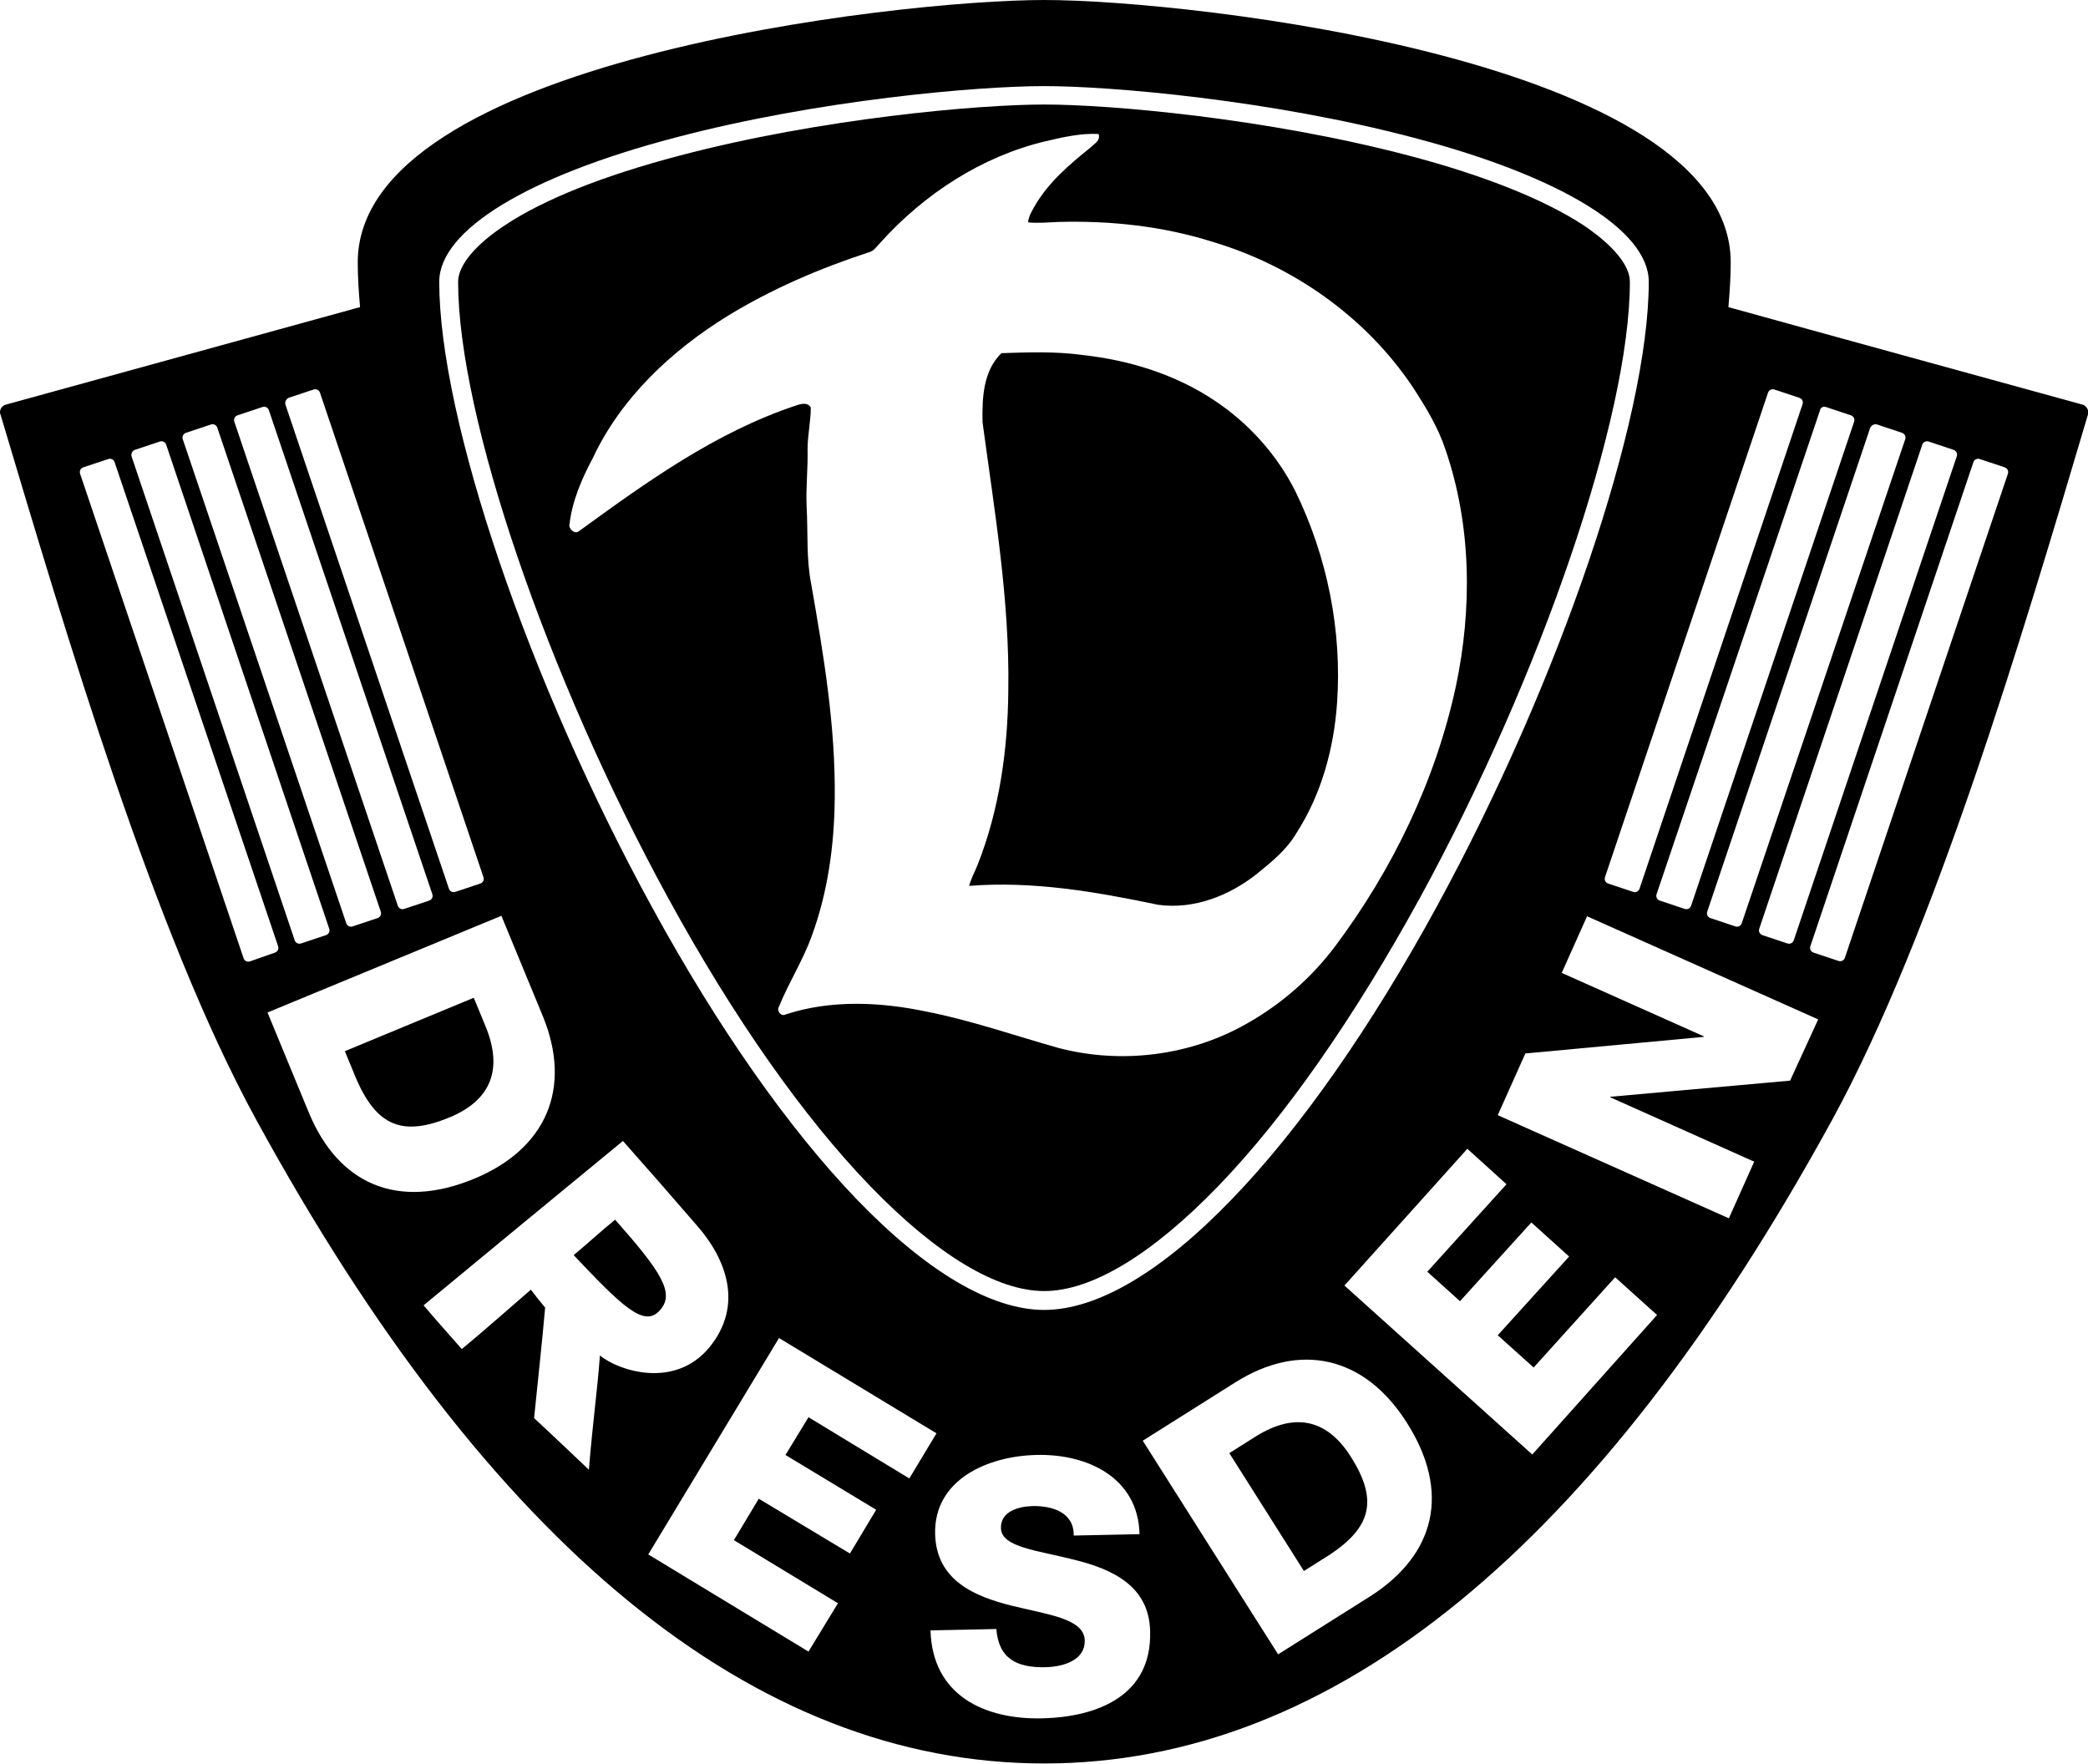 <?xml version="1.0" encoding="utf-8"?>
<!-- Generator: Adobe Illustrator 26.0.1, SVG Export Plug-In . SVG Version: 6.00 Build 0)  -->
<svg version="1.1" xmlns="http://www.w3.org/2000/svg" xmlns:xlink="http://www.w3.org/1999/xlink" x="0px" y="0px"
	 viewBox="0 0 453.5 383.1" style="enable-background:new 0 0 453.5 383.1;" xml:space="preserve">
<g id="Ebene_1">
	<g>
		<path d="M251.5,196.5c7.8,1.1,15.6-2,21.6-6.8c3.2-2.6,6.4-5.2,8.5-8.8c5.4-8.4,8.1-18.3,8.8-28.2c1.1-15.7-2.1-31.7-9-45.9
			c-4-8-10.2-14.9-17.6-19.8c-8.5-5.7-18.6-8.8-28.7-9.9c-5.8-0.8-11.7-0.6-17.6-0.4c-4,3.9-4.2,9.8-4.1,15
			c2.6,19.3,5.9,38.6,5.6,58.1c-0.1,12.9-1.9,26-6.7,38.1c-0.6,1.5-1.4,2.9-1.8,4.5C224.4,191.3,238.1,193.7,251.5,196.5z"/>
		<path d="M133.6,264.9c-3.1,2.5-6,5.2-9,7.7c10.6,11.2,15.3,15.8,18.7,12C146.7,280.9,143.6,276.2,133.6,264.9z"/>
		<path d="M272.7,312l-5.7,3.6l16.2,25.6l5.7-3.6c9-6,10.4-11.9,4.5-21.2C288.1,308,281,306.8,272.7,312z"/>
		<path d="M105.5,223l-2.6-6.3l-28,11.6l2.6,6.3c4.4,9.9,9.9,12.3,20.1,8.1C106.8,238.9,109.2,232.1,105.5,223z"/>
		<path d="M452.4,87.9c0,0-64.1-17.6-77-21.2c0.3-3.5,0.5-6.7,0.5-9.7c0-43.8-117.2-57-149.1-57C194.9,0,77.7,13.2,77.7,57
			c0,3,0.2,6.3,0.5,9.7l-77,21.2C0.5,88.1,0,88.8,0,89.5c0,0.2,0,0.4,0.1,0.5c14.4,48.2,33.4,112.7,55.5,153.1
			c50.7,92.8,108.3,139.9,171.2,139.9h0c62.8,0,120.4-47.1,171.2-139.9c22.1-40.5,41.2-104.9,55.5-153.1c0.1-0.2,0.1-0.3,0.1-0.5
			C453.5,88.8,453,88.1,452.4,87.9z M418.9,95.9l5.4,1.8c0.6,0.2,0.9,0.8,0.7,1.4l-35.4,105.1c-0.2,0.6-0.8,0.9-1.4,0.7l-5.4-1.8
			c-0.6-0.2-0.9-0.8-0.7-1.4l35.4-105.1C417.7,96,418.3,95.7,418.9,95.9z M407.7,92.2l5.4,1.8c0.6,0.2,0.9,0.8,0.7,1.4l-35.5,105.1
			c-0.2,0.6-0.8,0.9-1.4,0.7l-5.4-1.8c-0.6-0.2-0.9-0.8-0.7-1.4l35.4-105.1C406.5,92.3,407.2,92,407.7,92.2z M396.6,88.4l5.4,1.8
			c0.6,0.2,0.9,0.8,0.7,1.4l-35.4,105.1c-0.2,0.6-0.8,0.9-1.4,0.7l-5.4-1.8c-0.6-0.2-0.9-0.8-0.7-1.4l35.5-105.1
			C395.4,88.5,396,88.2,396.6,88.4z M384,85.3c0.2-0.6,0.8-0.9,1.4-0.7l5.4,1.8c0.6,0.2,0.9,0.8,0.7,1.4L356.1,193
			c-0.2,0.6-0.8,0.9-1.4,0.7l-5.4-1.8c-0.6-0.2-0.9-0.8-0.7-1.4L384,85.3z M146.6,29.9c31-8.2,65.7-11.2,80.2-11.2
			c14.5,0,49.2,3,80.2,11.2c32,8.4,51.1,20.1,51.1,31.3c0,29.8-19.4,86.9-46.1,135.8c-14.3,26.2-29.7,48.2-44.4,63.4
			c-15.2,15.8-29.3,24.1-40.8,24.1c-11.5,0-25.6-8.3-40.8-24.1c-14.7-15.3-30.1-37.2-44.4-63.4C114.8,148.1,95.4,91,95.4,61.2
			C95.4,50,114.6,38.3,146.6,29.9z M62.7,86.4l5.4-1.8c0.6-0.2,1.2,0.1,1.4,0.7L105,190.5c0.2,0.6-0.1,1.2-0.7,1.4l-5.4,1.8
			c-0.6,0.2-1.2-0.1-1.4-0.7L62,87.9C61.8,87.3,62.2,86.6,62.7,86.4z M51.6,90.2l5.4-1.8c0.6-0.2,1.2,0.1,1.4,0.7l35.5,105.1
			c0.2,0.6-0.1,1.2-0.7,1.4l-5.4,1.8c-0.6,0.2-1.2-0.1-1.4-0.7L50.9,91.6C50.7,91,51,90.4,51.6,90.2z M40.4,94l5.4-1.8
			c0.6-0.2,1.2,0.1,1.4,0.7L82.7,198c0.2,0.6-0.1,1.2-0.7,1.4l-5.4,1.8c-0.6,0.2-1.2-0.1-1.4-0.7L39.7,95.4
			C39.5,94.8,39.8,94.2,40.4,94z M29.3,97.7l5.4-1.8c0.6-0.2,1.2,0.1,1.4,0.7l35.4,105.1c0.2,0.6-0.1,1.2-0.7,1.4l-5.4,1.8
			c-0.6,0.2-1.2-0.1-1.4-0.7L28.6,99.2C28.4,98.6,28.7,97.9,29.3,97.7z M54.3,208.8c-0.6,0.2-1.2-0.1-1.4-0.7L17.4,102.9
			c-0.2-0.6,0.1-1.2,0.7-1.4l5.4-1.8c0.6-0.2,1.2,0.1,1.4,0.7l35.5,105.1c0.2,0.6-0.1,1.2-0.7,1.4L54.3,208.8z M67.1,241.7l-9-21.8
			l50.8-21l9,21.8c6.4,15.6,0.8,28.8-14.9,35.3C86.3,262.9,73.5,257.1,67.1,241.7z M127.9,319.2c-3.5-3.3-8.3-7.9-11.9-11.2
			c0.8-8,1.7-16,2.4-24c-1.1-1.3-2.1-2.6-3.1-3.9c-5,4.3-9.9,8.7-15,12.9c-2.8-3.2-5.6-6.3-8.3-9.5c14.4-11.9,28.8-23.8,43.3-35.7
			c5.4,6.1,9.7,11,16.1,18.4c6.4,7.3,10.1,17.3,2.7,26.4c-7.5,9.1-19.6,5.2-23.8,1.8C129.7,302.4,128.8,308.3,127.9,319.2z
			 M190.3,327.9l-5.7,9.5l-19.8-11.9l-5.4,9l22.6,13.7l-6.4,10.5l-34.8-21.1l28.4-47l34.2,20.7l-5.9,9.8l-21.9-13.3l-5,8.2
			L190.3,327.9z M226.4,373.2c-12.6,0.3-23.9-5-24.3-19.1l14.3-0.3c0.5,6.5,4.5,8.4,10.6,8.3c4.3-0.1,8.7-1.7,8.6-5.8
			c-0.1-4.8-8-5.6-16-7.6c-7.9-2-16.2-5.4-16.5-15.5c-0.3-12,11.7-17,22-17.2c10.9-0.3,22.1,4.8,22.4,17.2l-14.3,0.3
			c0.1-5-4.6-6.5-9-6.4c-3.1,0.1-6.9,1.2-6.8,4.8c0.1,4.2,8,4.8,16.1,6.9c8,2,16.1,5.6,16.3,15.5
			C250.2,368.2,238.5,372.9,226.4,373.2z M297.6,346.7l-20,12.6l-29.4-46.4l20-12.6c14.2-9,28.2-5.7,37.3,8.6
			C315.2,324.1,311.7,337.7,297.6,346.7z M332.8,315.9L292,279.2l26.7-29.7l8.5,7.7l-17.2,19l7.1,6.4l15.5-17.1l8.2,7.4l-15.5,17.1
			l7.8,7l17.7-19.6l9.1,8.2L332.8,315.9z M388.8,234.7l-39,3.5l-0.1,0.1l31.3,14l-5.5,12.3l-50.2-22.4l6-13.4l38.7-3.6l0.1-0.1
			l-30.9-13.8l5.5-12.3l50.2,22.4L388.8,234.7z M436.1,102.9L400.7,208c-0.2,0.6-0.8,0.9-1.4,0.7l-5.4-1.8c-0.6-0.2-0.9-0.8-0.7-1.4
			l35.4-105.1c0.2-0.6,0.8-0.9,1.4-0.7l5.4,1.8C436,101.7,436.3,102.3,436.1,102.9z"/>
		<path d="M189,257.6c14.4,14.9,27.5,22.8,37.8,22.8c10.3,0,23.4-7.9,37.8-22.8c14.5-15,29.6-36.7,43.8-62.6
			C334.8,146.7,354,90.4,354,61.2c0-3.6-3.7-8-10.1-12.3c-8.4-5.5-21.5-10.8-37.9-15.1c-30.7-8.1-64.8-11.1-79.2-11.1
			c-14.3,0-48.5,3-79.2,11.1c-16.4,4.3-29.5,9.5-37.9,15.1c-6.4,4.2-10.2,8.7-10.2,12.3c0,29.2,19.2,85.5,45.6,133.8
			C159.3,221,174.5,242.6,189,257.6z M123.7,113.8c0.6-5.1,2.7-9.9,5.1-14.4c6.1-13,17-23.2,29.1-30.7c9.6-5.9,20.1-10.4,30.8-13.9
			c1.2-0.3,1.8-1.4,2.6-2.2c9.5-10.5,21.9-18.6,35.7-21.9c3.8-0.9,7.7-1.8,11.6-1.6c0.5,1.4-0.9,2.1-1.7,2.9
			c-4.6,3.7-9.2,7.6-12.2,12.8c-0.6,1.1-1.3,2.2-1.4,3.5c2.2,0.2,4.4,0,6.6-0.1c11.3-0.3,22.6,0.9,33.4,4.3
			c17.5,5.2,33.3,16.3,43.5,31.5c2.8,4.3,5.5,8.7,7.1,13.5c5.7,16.5,5.9,34.6,2.3,51.6c-4.4,20.4-13.7,39.7-26.2,56.4
			c-5.1,6.8-11.6,12.5-19,16.7c-12.3,7.1-27.4,9-41.1,5.4c-9.6-2.7-19-6-28.7-7.9c-10-2.1-20.7-2.6-30.5,0.6
			c-1.1,0.6-2.1-0.8-1.5-1.7c2.1-5.2,5.2-10,7.1-15.3c3.5-9.5,4.9-19.7,5-29.8c0.2-15.7-2.4-31.2-5.1-46.6c-1.1-5.5-0.7-11.2-1-16.8
			c-0.2-4.2,0.3-8.3,0.2-12.5c0-3.1,0.7-6.1,0.7-9.1c-0.7-1.2-2.2-0.8-3.3-0.4c-17.4,5.8-32.4,16.6-47.1,27.3
			C124.8,116.1,123.4,114.8,123.7,113.8z"/>
	</g>
</g>
<g id="Ebene_2">
</g>
</svg>
